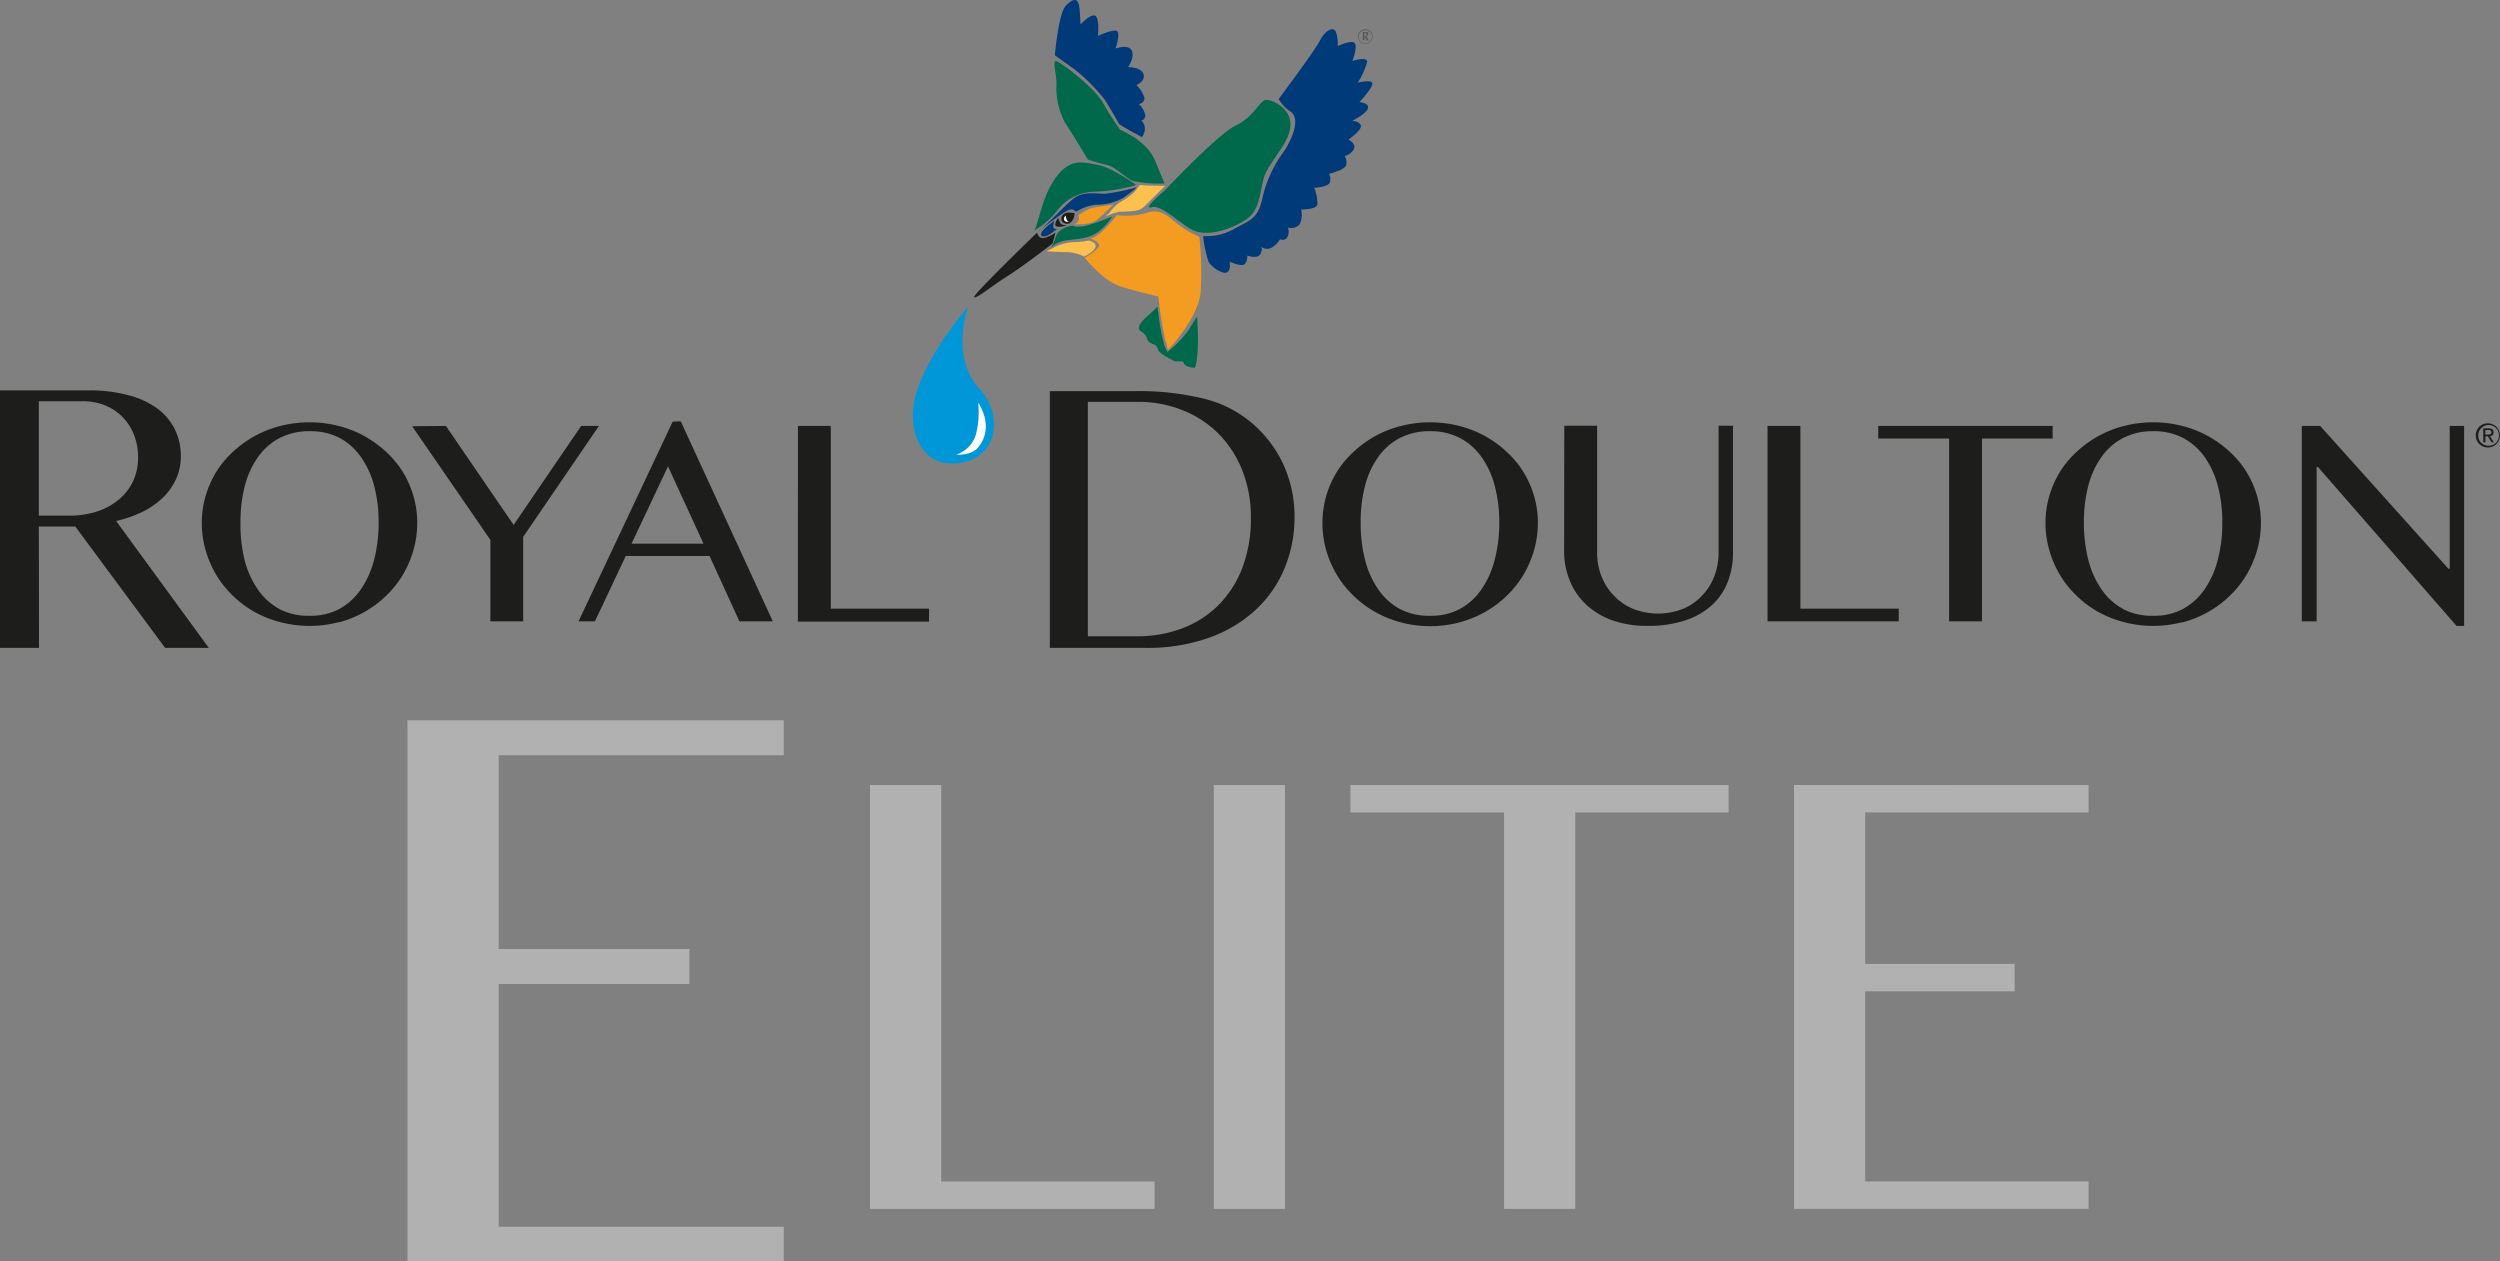 <svg viewBox="0 0 374.25 188.82" xmlns="http://www.w3.org/2000/svg" xmlns:xlink="http://www.w3.org/1999/xlink"><rect x="0" y="0" width="374.25" height="188.82" fill="#808080" stroke="none"/><clipPath id="a" transform="translate(0 -2.18)"><path d="m135.09.5h72.9v72.9h-72.9z"/></clipPath><g transform="translate(0 -2.18)"><path d="m117.33 110v5.24h-42.68v29h28.55v5.24h-28.55v36.34h42.68v5.18h-56.33v-81z" fill="#b1b1b1"/><path d="m130.24 119.7h10.66v59.35h31.93v4.1h-42.59z" fill="#b1b1b1"/><path d="m181.71 119.7h10.65v63.45h-10.65z" fill="#b1b1b1"/><path d="m258.77 119.7v4.1h-22.95v59.35h-10.66v-59.35h-23v-4.1z" fill="#b1b1b1"/><path d="m312.66 119.7v4.1h-33.44v22.68h22.37v4.1h-22.37v28.47h33.44v4.1h-44.1v-63.45z" fill="#b1b1b1"/><path d="m344.58 95.19h2.22v-23.1h.2l20.75 23.79h1.13v-29.94h-2.16v21.38h-.19l-19.2-21.38h-2.75zm-26.72-1.83a9.32 9.32 0 0 1 -3.24-2.92 13.67 13.67 0 0 1 -2-4.44 22.51 22.51 0 0 1 -.66-5.62 21.54 21.54 0 0 1 .66-5.5 13.15 13.15 0 0 1 2-4.33 9.13 9.13 0 0 1 3.24-2.82 9.66 9.66 0 0 1 4.5-1 9.48 9.48 0 0 1 4.43 1 9.3 9.3 0 0 1 3.21 2.82 13.39 13.39 0 0 1 2 4.33 21.08 21.08 0 0 1 .68 5.5 22 22 0 0 1 -.68 5.62 13.92 13.92 0 0 1 -2 4.44 9.5 9.5 0 0 1 -3.24 2.92 9.15 9.15 0 0 1 -4.43 1 9.32 9.32 0 0 1 -4.5-1m8.85 2a16.43 16.43 0 0 0 3.86-1.56 15.81 15.81 0 0 0 3.26-2.43 15.29 15.29 0 0 0 2.5-3.13 15.91 15.91 0 0 0 1.59-3.71 14.76 14.76 0 0 0 .57-4.1 14.17 14.17 0 0 0 -.57-4 15.18 15.18 0 0 0 -1.59-3.61 14.57 14.57 0 0 0 -2.5-3 16.29 16.29 0 0 0 -7.12-3.88 17.75 17.75 0 0 0 -8.69 0 16.29 16.29 0 0 0 -7.12 3.88 14.57 14.57 0 0 0 -2.5 3 15.18 15.18 0 0 0 -1.59 3.61 14.17 14.17 0 0 0 -.57 4 14.68 14.68 0 0 0 .57 4.11 15.84 15.84 0 0 0 1.59 3.7 15.29 15.29 0 0 0 2.5 3.13 15.81 15.81 0 0 0 3.26 2.43 16.43 16.43 0 0 0 3.87 1.52 17.14 17.14 0 0 0 8.69 0m-45.52-29.38v1.89h10.61v27.36h4.92v-27.36h10.58v-1.89zm-16.57 29.25h19.64v-1.89h-14.72v-27.36h-4.92zm-30.45-10.38a11.41 11.41 0 0 0 .85 4.29 9.93 9.93 0 0 0 2.38 3.52 11.17 11.17 0 0 0 3.87 2.38 15.24 15.24 0 0 0 5.35.87 17.34 17.34 0 0 0 5.83-.87 10.94 10.94 0 0 0 4-2.38 9.17 9.17 0 0 0 2.27-3.48 12.05 12.05 0 0 0 .73-4.23v-19h-2.16v19a9.72 9.72 0 0 1 -.63 3.51 8.47 8.47 0 0 1 -1.81 2.89 8.22 8.22 0 0 1 -2.85 2 10.23 10.23 0 0 1 -7.54 0 8.39 8.39 0 0 1 -2.87-2 8.55 8.55 0 0 1 -1.84-2.89 9.51 9.51 0 0 1 -.64-3.51v-19h-4.92zm-24.56 8.55a9.32 9.32 0 0 1 -3.24-2.92 13.46 13.46 0 0 1 -2-4.44 22.51 22.51 0 0 1 -.66-5.62 21.54 21.54 0 0 1 .66-5.5 13 13 0 0 1 2-4.33 9.13 9.13 0 0 1 3.24-2.82 9.63 9.63 0 0 1 4.5-1 9.41 9.41 0 0 1 4.42 1 9.13 9.13 0 0 1 3.24 2.82 13 13 0 0 1 2 4.33 20.65 20.65 0 0 1 .69 5.5 21.58 21.58 0 0 1 -.69 5.62 13.49 13.49 0 0 1 -2 4.44 9.32 9.32 0 0 1 -3.24 2.92 9.08 9.08 0 0 1 -4.42 1 9.29 9.29 0 0 1 -4.5-1m8.85 2a16.6 16.6 0 0 0 3.86-1.56 15.75 15.75 0 0 0 3.25-2.43 15 15 0 0 0 2.5-3.13 15.52 15.52 0 0 0 1.6-3.71 14.76 14.76 0 0 0 .57-4.1 14.17 14.17 0 0 0 -.57-4 14.82 14.82 0 0 0 -1.6-3.61 14.27 14.27 0 0 0 -2.5-3 15.79 15.79 0 0 0 -3.25-2.36 16.09 16.09 0 0 0 -3.86-1.52 17.75 17.75 0 0 0 -8.69 0 16 16 0 0 0 -3.87 1.52 15.79 15.79 0 0 0 -3.25 2.36 14.57 14.57 0 0 0 -2.5 3 14.82 14.82 0 0 0 -1.6 3.61 14.53 14.53 0 0 0 -.56 4 15.05 15.05 0 0 0 .56 4.11 15.45 15.45 0 0 0 1.6 3.7 15.29 15.29 0 0 0 2.5 3.13 15.75 15.75 0 0 0 3.25 2.43 16.5 16.5 0 0 0 3.87 1.56 17.14 17.14 0 0 0 8.69 0m-99-.13h19.64v-1.93h-14.71v-27.36h-4.92zm-19.44-23.23 5.32 11.57h-10.78zm.7-6.7-14.09 29.89h2.45l4.62-9.78h12.54l4.47 9.78h5l-13.78-29.94zm-39 .69 11.71 17.01v12.19h4.91v-12.64l11.34-16.61h-2.66l-10.11 14.82-10.14-14.82zm-19.85 27.37a9.32 9.32 0 0 1 -3.24-2.92 13.67 13.67 0 0 1 -2-4.44 22.51 22.51 0 0 1 -.61-5.62 21.54 21.54 0 0 1 .66-5.5 13.15 13.15 0 0 1 2-4.33 9.13 9.13 0 0 1 3.24-2.82 9.69 9.69 0 0 1 4.5-1 9.45 9.45 0 0 1 4.43 1 9.3 9.3 0 0 1 3.17 2.82 13.39 13.39 0 0 1 2 4.33 21.08 21.08 0 0 1 .68 5.5 22 22 0 0 1 -.68 5.62 13.92 13.92 0 0 1 -2 4.44 9.5 9.5 0 0 1 -3.24 2.92 9.12 9.12 0 0 1 -4.43 1 9.34 9.34 0 0 1 -4.5-1m8.85 2a16.26 16.26 0 0 0 3.86-1.56 15.81 15.81 0 0 0 3.26-2.43 15.29 15.29 0 0 0 2.5-3.13 15.5 15.5 0 0 0 1.59-3.71 14.76 14.76 0 0 0 .57-4.1 14.17 14.17 0 0 0 -.57-4 14.79 14.79 0 0 0 -1.59-3.61 14.57 14.57 0 0 0 -2.5-3 16.29 16.29 0 0 0 -7.12-3.88 17.75 17.75 0 0 0 -8.69 0 16.29 16.29 0 0 0 -7.12 3.88 14.57 14.57 0 0 0 -2.5 3 15.18 15.18 0 0 0 -1.59 3.61 14.17 14.17 0 0 0 -.57 4 14.68 14.68 0 0 0 .57 4.11 15.84 15.84 0 0 0 1.59 3.7 15.29 15.29 0 0 0 2.5 3.13 15.81 15.81 0 0 0 3.26 2.43 16.43 16.43 0 0 0 3.87 1.52 17.14 17.14 0 0 0 8.69 0" fill="#1d1d1b"/></g><g clip-path="url(#a)"><path d="m162.81 26s-2.45-4.09-3.38-5.47a10.91 10.91 0 0 1 -1.28-5.58c.11-1.4-.71-3.84 0-3.61s5.6 3.84 7 6.28a36.91 36.91 0 0 0 2.55 4s3.94 1.52 5.23 4.65 1.4 3.38 1.4 3.38a19.36 19.36 0 0 1 -4.65-.36c-1.28-.46-2.55-2.1-4.07-2.44a26.93 26.93 0 0 1 -2.79-.81" fill="#00684b" transform="translate(0 -2.18)"/><path d="m157.91 10.48s.54-6.3 1.64-7.44c1.75-1.82 2-.33 2.07.61s.14 2.18.14 2.18 1.61-1.73 2.24-1.27.36 3 .36 3 2.44-1.15 2.9-.69-.26 2.57-.26 2.57 2-.71 2.44.34-.57 2.44-.57 2.44 2 0 2.32 1.06-1.06 1.63-1.06 1.63a4.68 4.68 0 0 1 1.18 1.87c.11.8-.81 1-.81 1a3 3 0 0 1 .92 1.52.74.74 0 0 1 -.57.92 1.71 1.71 0 0 1 .46 1.75c-.35 1.06-.37.69-1.29.23s-2.44-1.4-2.44-1.4-1.38-2.42-2.21-3.71a27.51 27.51 0 0 0 -4.54-4.55c-1.4-1-2.92-2.09-2.92-2.09" fill="#003a78" transform="translate(0 -2.18)"/><path d="m174.32 30.73s8-8.51 10.7-9.78 3.6-3.83 4.54-3.83 3.84 1.29 3.61 4-3.38 5.46-4 7.78-.57 4.77-2.67 6.17-5.36 2.44-7.45 1.75-5-4.09-6.63-3.61 1.86-2.44 1.86-2.44" fill="#00684b" transform="translate(0 -2.18)"/><path d="m191.42 17s5.34-7.13 6.17-8.74 2.08-2.19 2.41-1.26a5.32 5.32 0 0 1 .25 2.09s2.09-1 2.55-.46-.34 2.67-.34 2.67 2.21-.69 2.21.12a11.72 11.72 0 0 1 -1.41 3.13s2.18-.55 2.18.16-1.94 2.76-1.94 2.76 1.51.1 1.28.92-2.32 1.86-2.32 1.86 1.27.14 1.27.83-1.87 2-1.87 2 1.19.58.83 1.4a2.18 2.18 0 0 1 -1.4 1.06 1.74 1.74 0 0 1 .23 1.38c-.23.71-2.56 1.29-2.56 1.29a1.61 1.61 0 0 1 .12 1.27c-.23.71-2.33.82-2.33.82a6.32 6.32 0 0 1 .46 2.56c-.23.69-2.44.69-2.44.69a3.1 3.1 0 0 1 -.23 2.23 1.69 1.69 0 0 1 -1.75.46 1.73 1.73 0 0 1 -.11 1.5.82.82 0 0 1 -1.06.25 3.58 3.58 0 0 1 -1.27 1.27 1.37 1.37 0 0 1 -1.51-.12 1.31 1.31 0 0 1 -.35 1.29c-.58.46-1.75 0-1.75 0s0 1.15-.57 1.38-2.1-.46-2.1-.46.25 1.4-.46 1.63-2.23-.82-2.69-1.63a17.68 17.68 0 0 1 -.81-3.84 8.2 8.2 0 0 0 4.54-1c2.21-1.29 3.61-1.38 4.3-4.53a18.69 18.69 0 0 1 3.15-7c1.16-1.61 2.79-5.11 1-6.16a5.58 5.58 0 0 1 -1.68-1.82" fill="#003a78" transform="translate(0 -2.18)"/><path d="m162.45 40.85s2.69 3.38 5.24 4.19 5.71 1.52 5.71 1.52a63.49 63.49 0 0 0 1 6.39 14.78 14.78 0 0 1 .46 1.62s4.78-5 4.9-9a51.54 51.54 0 0 0 -.12-7l-.11-.94a15 15 0 0 1 -3.15-1.85c-1.52-1.17-2.56-2.44-4.65-1.74a11.51 11.51 0 0 1 -4.54.34s-2.55 3.38-4 3.5c0 0 1.74.56 1.27 1.27a8.08 8.08 0 0 1 -2.09 1.63" fill="#f49c21" transform="translate(0 -2.18)"/><path d="m179.2 49.57s.47 5.71-.34 7.69c0 0-1.52-.14-1.64-.71s-1 0-1.73-.46-2-.94-2.2-1.75-1.29-.56-1.52-1.34-.6-.94-1.06-1.28-.21-1.06.83-2 1.75-1.64 1.75-1.64.55 5.61 1.49 6.77a16.18 16.18 0 0 0 3.15-3.27c.93-1.52 1.27-2 1.27-2" fill="#00684b" transform="translate(0 -2.18)"/><path d="m170 29.8s-3.61-2.57-5.59-2.92-4-1.15-6.17 1.64-2.65 6.62-3.36 8.14a12.89 12.89 0 0 0 3.25-2.78 7.1 7.1 0 0 1 5.7-3 24 24 0 0 0 6.17-1" fill="#00684b" transform="translate(0 -2.18)"/><path d="m170 30.26a28.49 28.49 0 0 1 -4.65.93c-1.29 0-3.25-.45-4.77.82s-4.32 4.31-5.12 4.77c0 0 3-2.31 4-2.9s1.17-.35 1.64 0a6.94 6.94 0 0 1 3-1.06 7.9 7.9 0 0 0 4-1 21.57 21.57 0 0 0 2-1.52" fill="#003a78" fill-rule="evenodd" transform="translate(0 -2.18)"/><path d="m166.64 32.82s-2.77.35-3.48.58a7.71 7.71 0 0 0 -1.75 1.05s.48.83-.57 1.29c0 0 2.42.21 3.47-.71s2.33-2.21 2.33-2.21" fill="#f49c21" transform="translate(0 -2.18)"/><path d="m166.52 34.57a30.06 30.06 0 0 1 -3.94 1.4c-1.51.35-2 0-2 0a3.6 3.6 0 0 0 -2.09.92c-.71.81-.46 1.62-1.4 2.56a4.4 4.4 0 0 1 2.44-1.27c1.52-.23 3.59-.23 5-1.4a8.68 8.68 0 0 0 2-2.21" fill="#00684b" fill-rule="evenodd" transform="translate(0 -2.18)"/><path d="m155.25 37s-9.65 9.31-9.42 9.66 2.79-1.77 5-3.15 6.74-4.88 6.74-4.88l.43-1.63a4.69 4.69 0 0 1 -1.75.82c-.8.12-1-.82-1-.82" fill="#1d1d1b" transform="translate(0 -2.18)"/><path d="m162.33 40.62a5.62 5.62 0 0 0 -2.55-.69c-1.38 0-3.13-.14-3.13-.14a14.36 14.36 0 0 0 1.35-.69 7.58 7.58 0 0 1 3-.69 9.37 9.37 0 0 0 2-.23s.91.23 1 .69c.23.81-1.75 1.75-1.75 1.75" fill="#fbc04e" transform="translate(0 -2.18)"/><path d="m174.44 30s-3 0-3.48-.11-.48.23-.94.81a9.5 9.5 0 0 1 -2.33 1.74 7.82 7.82 0 0 0 -1.69 1.67c-.58.57-.7.57-.7.57a11.57 11.57 0 0 1 2.21-.8 18.73 18.73 0 0 0 2.21-.12c1.16-.12 1.39-.46 2.44-1.52s2.28-2.24 2.28-2.24" fill="#fbc04e" fill-rule="evenodd" transform="translate(0 -2.18)"/><path d="m158.4 34.8s-.6.82-.37 1.17 1.63 0 1.63 0-.8-.13-.92-.36-.34-.81-.34-.81" fill="#1d1d1b" transform="translate(0 -2.18)"/><path d="m160 34a1.24 1.24 0 0 0 -1 .48.88.88 0 0 0 0 .85.92.92 0 0 0 1.06.29 1.58 1.58 0 0 0 .76-1.11l.05-.44z" fill="#1d1d1b" transform="translate(0 -2.18)"/><path d="m159.55 34.44a1.82 1.82 0 0 0 .17.7.9.9 0 0 0 .3.27s-.44 0-.59-.12a.54.54 0 0 1 -.14-.53 1.91 1.91 0 0 1 .26-.32" fill="#fff" transform="translate(0 -2.18)"/><path d="m158.34 36.39s-.44.16-.61-.06.11-1.09.11-1.09-1.68 1.15-1.92 1.76.22.56.22.56a1.5 1.5 0 0 0 .86-.22 8.69 8.69 0 0 0 1.34-1" fill="#003a78" fill-rule="evenodd" transform="translate(0 -2.18)"/><path d="m144.93 48.09s-6 6.83-7.81 13.06c-1.44 5.06.49 10.41 5.36 10.41 6.74 0 8-7 4.19-11.09-4.52-4.87-1.74-12.38-1.74-12.38" fill="#0097d8" transform="translate(0 -2.18)"/><path d="m146.45 62.49s2.53 3.52 0 6.64c-1.07 1.32-3.3 1.11-3.3 1.11a4.54 4.54 0 0 0 2.92-2.94 12.94 12.94 0 0 0 .36-4.81" fill="#fff" transform="translate(0 -2.18)"/><path d="m204.38 6.56a1.09 1.09 0 1 1 -1.09 1.08 1.08 1.08 0 0 1 1.09-1.08m0 .12a1 1 0 1 0 1 1 1 1 0 0 0 -1-1m.53 1.56h-.32c-.32-.57-.32-.57-.34-.57s0 0 0 0 0 .46 0 .52h-.25s0-.22 0-.68 0-.49 0-.56h.48a.32.32 0 0 1 .36.3.33.33 0 0 1 -.3.33zm-.56-1.15h-.1v.51a.24.24 0 0 0 .28-.27c0-.16-.09-.24-.18-.24" fill="#575756" transform="translate(0 -2.18)"/></g><path d="m192.13 71.73a18.13 18.13 0 0 0 -4.89-6.36 17.48 17.48 0 0 0 -7.11-3.53 40.85 40.85 0 0 0 -10.19-1.11h-12.78v38.44h14.35a27.32 27.32 0 0 0 9.5-1.53 20.25 20.25 0 0 0 7-4.2 17.83 17.83 0 0 0 4.3-6.22 19.73 19.73 0 0 0 1.48-7.61 18.7 18.7 0 0 0 -1.66-7.88zm-6.19 15.55a15.94 15.94 0 0 1 -3.64 5.59 15.35 15.35 0 0 1 -5.42 3.41 18.86 18.86 0 0 1 -6.63 1.15h-7.4v-35.09h7.46a17.72 17.72 0 0 1 6.83 1.29 15.93 15.93 0 0 1 5.37 3.57 16.27 16.27 0 0 1 3.49 5.47 18.64 18.64 0 0 1 1.25 7 20.42 20.42 0 0 1 -1.31 7.61z" fill="#1d1d1b" transform="translate(0 -2.18)"/><path d="m21.49 78.72a12 12 0 0 0 3-2.15 9 9 0 0 0 1.91-2.78 8.25 8.25 0 0 0 .67-3.3 9.06 9.06 0 0 0 -.88-4 8.7 8.7 0 0 0 -2.6-3.13 12.79 12.79 0 0 0 -4.31-2 22.23 22.23 0 0 0 -6-.74h-13.28v38.55h5.84l-.03-18.17h5.46l13.45 18.17h6.54l-13.88-19a18.47 18.47 0 0 0 4.11-1.45zm-15.68-16.47h6.62a8.74 8.74 0 0 1 3.31.62 7.74 7.74 0 0 1 2.6 1.73 7.86 7.86 0 0 1 1.71 2.65 9.11 9.11 0 0 1 .62 3.38 8.4 8.4 0 0 1 -.77 3.63 8 8 0 0 1 -2.15 2.74 9.94 9.94 0 0 1 -3.23 1.75 13 13 0 0 1 -4.08.62h-4.63z" fill="#1d1d1b" transform="translate(0 -2.18)"/><path d="m372.44 65.55a1.81 1.81 0 1 1 -1.82 1.8 1.79 1.79 0 0 1 1.82-1.8zm0 3.35a1.55 1.55 0 1 0 -1.44-1.55 1.49 1.49 0 0 0 1.44 1.55zm-.7-2.6h.81c.5 0 .74.2.74.6a.55.55 0 0 1 -.55.58l.6.93h-.34l-.58-.91h-.35v.91h-.32zm.32.93h.35c.29 0 .55 0 .55-.34s-.24-.33-.46-.33h-.44z" fill="#1d1d1b" transform="translate(0 -2.18)"/></svg>